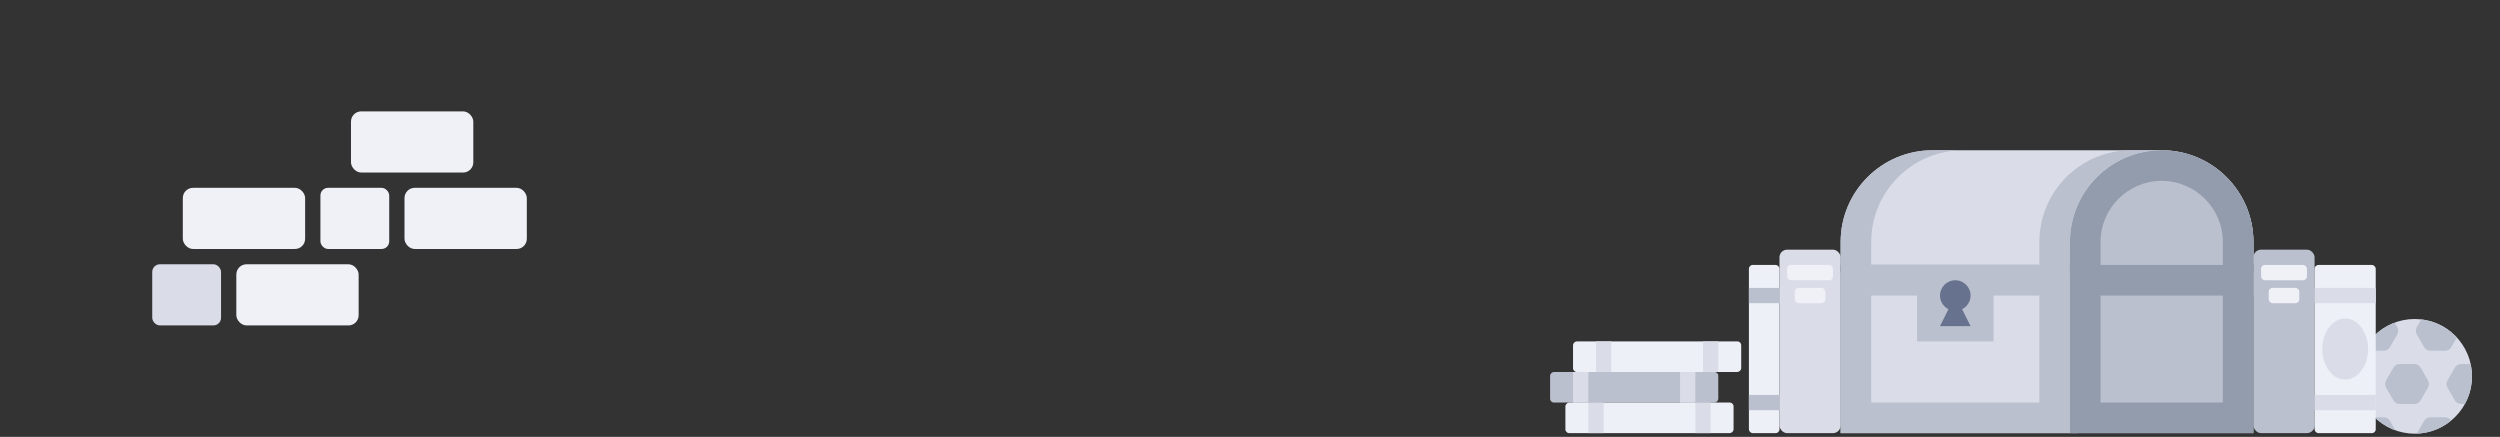 <?xml version="1.0" encoding="UTF-8"?><svg id="uuid-8d7c3bbc-02ef-468d-9a2d-dcf87f3d458f" xmlns="http://www.w3.org/2000/svg" xmlns:xlink="http://www.w3.org/1999/xlink" viewBox="0 0 654.07 114.29"><rect x="0" y="0" width="654.07" height="114.29" fill="#333333" stroke="none"/><defs><clipPath id="uuid-98533d1b-c820-45dc-8638-526fa6c6f9ac"><circle cx="631.75" cy="98.46" r="15" style="fill:#dadce8;"/></clipPath></defs><circle cx="631.75" cy="98.46" r="15" style="fill:#dadce8;"/><g style="clip-path:url(#uuid-98533d1b-c820-45dc-8638-526fa6c6f9ac);"><path d="M631.66,95.24h-3.82c-.68,0-1.31.36-1.66.96l-1.91,3.31c-.34.59-.34,1.32,0,1.91l1.91,3.31c.34.59.97.96,1.66.96h3.82c.68,0,1.31-.36,1.66-.96l1.91-3.31c.34-.59.34-1.32,0-1.91l-1.91-3.31c-.34-.59-.97-.96-1.66-.96Z" style="fill:#bac0ce;"/><path d="M623.62,109.16h-3.82c-.68,0-1.31.36-1.66.96l-1.91,3.31c-.34.59-.34,1.32,0,1.91l1.91,3.31c.34.59.97.96,1.66.96h3.82c.68,0,1.31-.36,1.66-.96l1.91-3.31c.34-.59.34-1.32,0-1.91l-1.91-3.31c-.34-.59-.97-.96-1.66-.96Z" style="fill:#bac0ce;"/><path d="M639.69,109.16h-3.82c-.68,0-1.31.36-1.66.96l-1.91,3.31c-.34.59-.34,1.32,0,1.91l1.91,3.31c.34.59.97.96,1.66.96h3.82c.68,0,1.31-.36,1.66-.96l1.91-3.31c.34-.59.34-1.32,0-1.91l-1.91-3.31c-.34-.59-.97-.96-1.66-.96Z" style="fill:#bac0ce;"/><path d="M647.73,95.24h-3.82c-.68,0-1.31.36-1.66.96l-1.91,3.31c-.34.59-.34,1.32,0,1.91l1.91,3.31c.34.59.97.96,1.66.96h3.82c.68,0,1.31-.36,1.66-.96l1.91-3.31c.34-.59.34-1.32,0-1.91l-1.91-3.31c-.34-.59-.97-.96-1.66-.96Z" style="fill:#bac0ce;"/><path d="M615.58,95.24h-3.82c-.68,0-1.31.36-1.66.96l-1.91,3.31c-.34.59-.34,1.32,0,1.91l1.91,3.31c.34.59.97.96,1.66.96h3.82c.68,0,1.31-.36,1.66-.96l1.91-3.31c.34-.59.34-1.32,0-1.91l-1.91-3.31c-.34-.59-.97-.96-1.66-.96Z" style="fill:#bac0ce;"/><path d="M639.69,81.32h-3.82c-.68,0-1.31.36-1.66.96l-1.91,3.31c-.34.59-.34,1.32,0,1.91l1.91,3.31c.34.59.97.96,1.66.96h3.82c.68,0,1.31-.36,1.66-.96l1.91-3.31c.34-.59.34-1.32,0-1.91l-1.91-3.31c-.34-.59-.97-.96-1.66-.96Z" style="fill:#bac0ce;"/><path d="M623.62,81.32h-3.82c-.68,0-1.31.36-1.66.96l-1.91,3.31c-.34.59-.34,1.32,0,1.91l1.91,3.31c.34.59.97.96,1.66.96h3.82c.68,0,1.31-.36,1.66-.96l1.91-3.31c.34-.59.34-1.32,0-1.91l-1.91-3.31c-.34-.59-.97-.96-1.66-.96Z" style="fill:#bac0ce;"/></g><rect x="429.56" y="71.32" width="8" height="44" rx="1" ry="1" transform="translate(526.87 -340.24) rotate(90)" style="fill:#eef0f7;"/><rect x="443.56" y="91.32" width="8" height="4" transform="translate(540.87 -354.24) rotate(90)" style="fill:#dadce8;"/><rect x="415.56" y="91.32" width="8" height="4" transform="translate(512.87 -326.24) rotate(90)" style="fill:#dadce8;"/><rect x="423.56" y="79.32" width="8" height="44" rx="1" ry="1" transform="translate(528.87 -326.24) rotate(90)" style="fill:#bac0ce;"/><rect x="437.56" y="99.32" width="8" height="4" transform="translate(542.87 -340.24) rotate(90)" style="fill:#dadce8;"/><rect x="409.56" y="99.32" width="8" height="4" transform="translate(514.87 -312.24) rotate(90)" style="fill:#dadce8;"/><rect x="427.56" y="87.32" width="8" height="44" rx="1" ry="1" transform="translate(540.87 -322.24) rotate(90)" style="fill:#eef0f7;"/><rect x="441.56" y="107.32" width="8" height="4" transform="translate(554.87 -336.24) rotate(90)" style="fill:#dadce8;"/><rect x="413.56" y="107.32" width="8" height="4" transform="translate(526.87 -308.24) rotate(90)" style="fill:#dadce8;"/><rect x="589.56" y="65.32" width="16" height="48" rx="2" ry="2" style="fill:#bac0ce;"/><rect x="591.56" y="69.32" width="12" height="4" rx="1" ry="1" style="fill:#eff1f7;"/><rect x="593.56" y="75.32" width="8" height="4" rx="1" ry="1" style="fill:#eff1f7;"/><rect x="457.56" y="69.32" width="8" height="44" rx="1" ry="1" style="fill:#eef0f7;"/><rect x="457.56" y="75.32" width="8" height="4" style="fill:#bac0ce;"/><rect x="457.56" y="103.32" width="8" height="4" style="fill:#bac0ce;"/><rect x="465.56" y="65.32" width="16" height="48" rx="2" ry="2" style="fill:#dadce8;"/><rect x="467.56" y="69.32" width="12" height="4" rx="1" ry="1" style="fill:#eff1f7;"/><rect x="469.56" y="75.32" width="8" height="4" rx="1" ry="1" style="fill:#eff1f7;"/><rect x="605.56" y="69.32" width="16" height="44" rx="1" ry="1" style="fill:#eef0f7;"/><rect x="605.56" y="75.32" width="16" height="4" style="fill:#dadce8;"/><rect x="605.56" y="103.32" width="16" height="4" style="fill:#dadce8;"/><ellipse cx="613.56" cy="91.32" rx="6" ry="8" style="fill:#dadce8;"/><path d="M565.56,39.32h-60c-13.25,0-24,10.75-24,24v6h108v-6c0-13.25-10.75-24-24-24Z" style="fill:#dadce8;"/><path d="M565.56,39.32c-13.25,0-24,10.75-24,24v14h48v-14c0-13.25-10.75-24-24-24Z" style="fill:#bac0ce;"/><rect x="481.56" y="71.32" width="62" height="42" style="fill:#dadce8;"/><rect x="541.56" y="71.32" width="48" height="42" style="fill:#bac0ce;"/><path d="M565.56,39.32c-13.25,0-24,10.75-24,24v50h48v-50c0-13.25-10.75-24-24-24ZM549.56,63.32c0-8.82,7.18-16,16-16s16,7.18,16,16v6h-32v-6ZM581.56,105.32h-32v-28h32v28Z" style="fill:#939cad;"/><path d="M557.56,39.32c-13.25,0-24,10.75-24,24v6h-44v-6c0-13.25,10.75-24,24-24h-8c-13.25,0-24,10.75-24,24v50h60v-50c0-13.25,10.75-24,24-24h-8ZM533.56,105.32h-44v-28h12v12h20v-12h12v28Z" style="fill:#bac0ce;"/><circle cx="511.56" cy="77.32" r="4" style="fill:#67728e;"/><polygon points="507.56 85.32 515.56 85.32 511.56 77.32 507.56 85.32" style="fill:#67728e;"/><rect x="61.83" y="69.14" width="32" height="16" rx="2.67" ry="2.67" style="fill:#eff1f7;"/><rect x="47.83" y="49.14" width="32" height="16" rx="2.67" ry="2.67" style="fill:#eff1f7;"/><rect x="39.83" y="69.14" width="18" height="16" rx="2" ry="2" style="fill:#dadce8;"/><rect x="105.83" y="49.14" width="32" height="16" rx="2.67" ry="2.67" style="fill:#eff1f7;"/><rect x="91.83" y="29.14" width="32" height="16" rx="2.67" ry="2.67" style="fill:#eff1f7;"/><rect x="83.83" y="49.14" width="18" height="16" rx="2" ry="2" style="fill:#eff1f7;"/></svg>